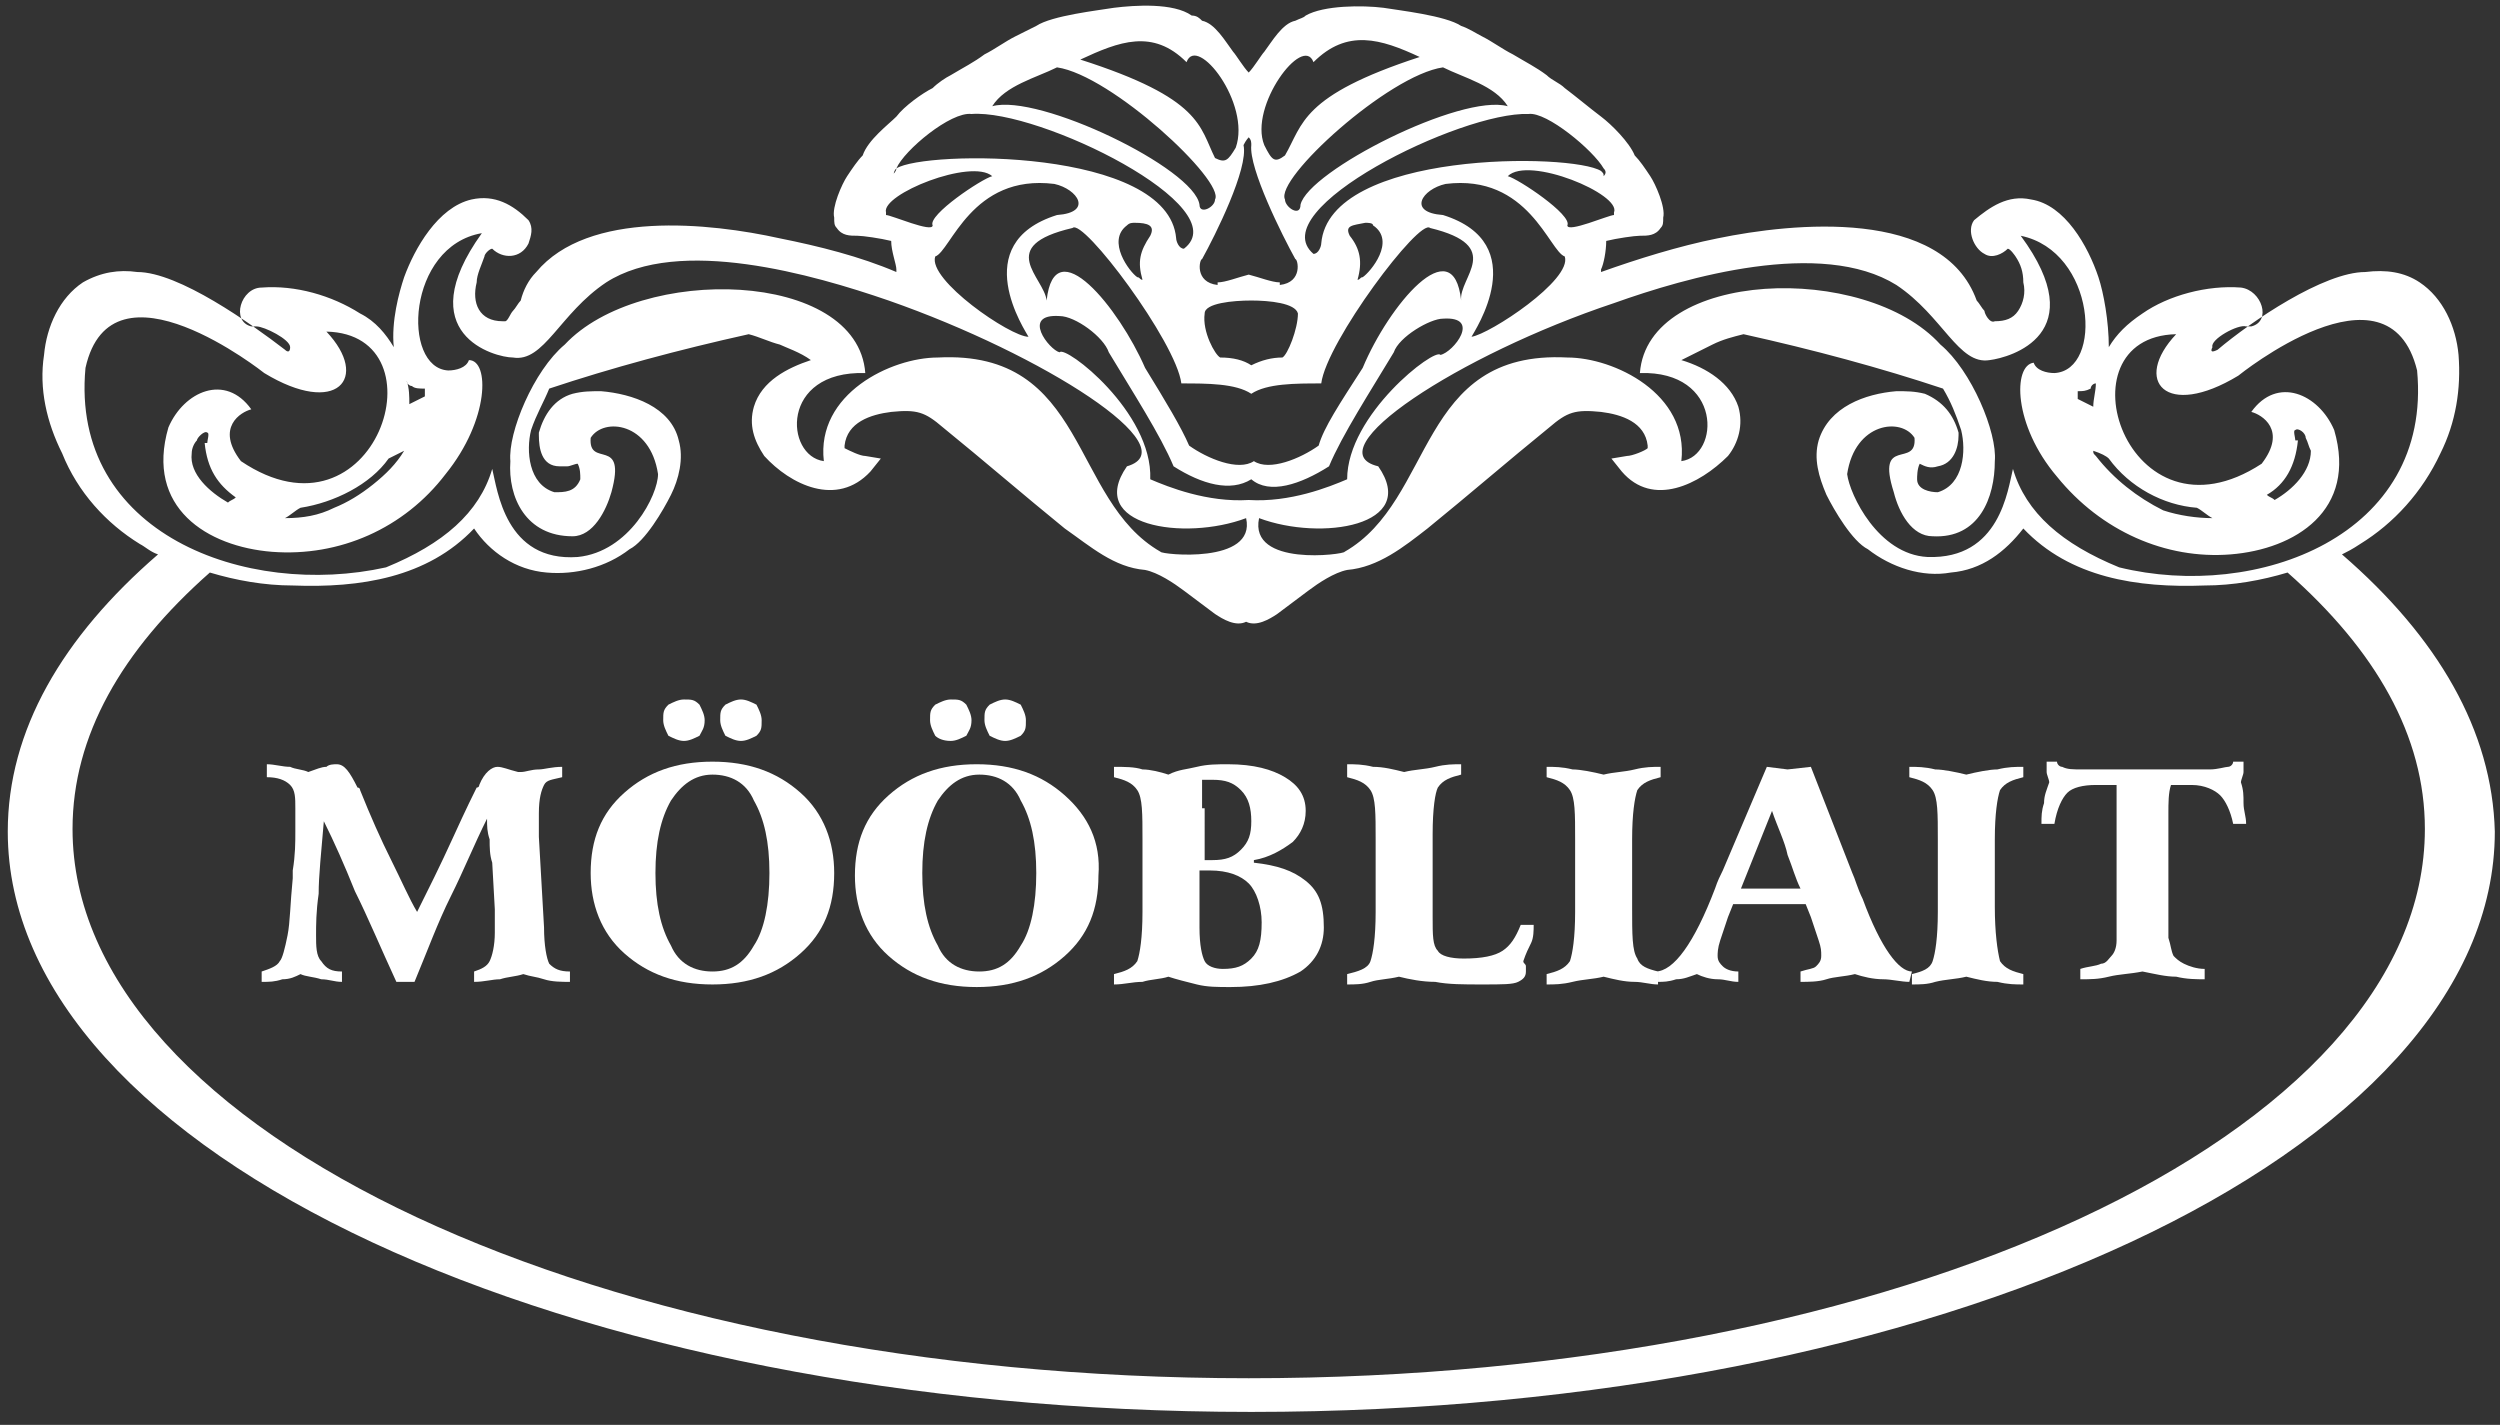 <?xml version="1.0" encoding="utf-8"?>
<!-- Generator: Adobe Illustrator 22.1.0, SVG Export Plug-In . SVG Version: 6.00 Build 0)  -->
<svg version="1.1" id="Layer_1" xmlns="http://www.w3.org/2000/svg" xmlns:xlink="http://www.w3.org/1999/xlink" x="0px" y="0px"
	 viewBox="0 0 96.5 55" style="enable-background:new 0 0 96.5 55;" xml:space="preserve">
<rect x="0" y="0" width="96.5" height="55" fill="#333333" stroke="none"/>
<style type="text/css">
	.st0{fill-rule:evenodd;clip-rule:evenodd;fill:#FFFFFF;}
</style>
<g>
	<path class="st0" d="M41.1,30.7c-0.9-0.8-2-1.2-3.4-1.2c-1.4,0-2.5,0.4-3.4,1.2c-0.9,0.8-1.3,1.8-1.3,3.1c0,1.2,0.4,2.3,1.3,3.1
		c0.9,0.8,2,1.2,3.4,1.2c1.4,0,2.5-0.4,3.4-1.2c0.9-0.8,1.3-1.8,1.3-3.1C42.5,32.5,42,31.5,41.1,30.7z M39.4,36.5
		c-0.4,0.7-0.9,1-1.6,1c-0.7,0-1.3-0.3-1.6-1c-0.4-0.7-0.6-1.6-0.6-2.8c0-1.2,0.2-2.1,0.6-2.8c0.4-0.6,0.9-1,1.6-1
		c0.7,0,1.3,0.3,1.6,1c0.4,0.7,0.6,1.6,0.6,2.8C40,34.9,39.8,35.9,39.4,36.5z"/>
	<path class="st0" d="M27.5,29.4c-1.4,0-2.5,0.4-3.4,1.2c-0.9,0.8-1.3,1.8-1.3,3.1c0,1.2,0.4,2.3,1.3,3.1c0.9,0.8,2,1.2,3.4,1.2
		c1.4,0,2.5-0.4,3.4-1.2c0.9-0.8,1.3-1.8,1.3-3.1c0-1.2-0.4-2.3-1.3-3.1C30,29.8,28.9,29.4,27.5,29.4z M29.1,36.5
		c-0.4,0.7-0.9,1-1.6,1c-0.7,0-1.3-0.3-1.6-1c-0.4-0.7-0.6-1.6-0.6-2.8c0-1.2,0.2-2.1,0.6-2.8c0.4-0.6,0.9-1,1.6-1
		c0.7,0,1.3,0.3,1.6,1c0.4,0.7,0.6,1.6,0.6,2.8C29.7,34.9,29.5,35.9,29.1,36.5z"/>
	<path class="st0" d="M50.4,34c-0.5-0.4-1.1-0.6-2-0.7v-0.1c0.6-0.1,1.1-0.4,1.5-0.7c0.3-0.3,0.5-0.7,0.5-1.2c0-0.6-0.3-1-0.8-1.3
		c-0.5-0.3-1.2-0.5-2.2-0.5c-0.4,0-0.8,0-1.2,0.1c-0.4,0.1-0.7,0.1-1.1,0.3c-0.3-0.1-0.7-0.2-1-0.2c-0.3-0.1-0.7-0.1-1.1-0.1l0,0.4
		c0.4,0.1,0.7,0.2,0.9,0.5c0.2,0.3,0.2,0.9,0.2,1.9v2.8c0,1-0.1,1.6-0.2,1.9c-0.2,0.3-0.5,0.4-0.9,0.5l0,0.4c0.4,0,0.7-0.1,1.1-0.1
		c0.3-0.1,0.7-0.1,1-0.2c0.3,0.1,0.7,0.2,1.1,0.3c0.4,0.1,0.8,0.1,1.3,0.1c1.1,0,2-0.2,2.7-0.6c0.6-0.4,0.9-1,0.9-1.7
		C51.1,34.9,50.9,34.4,50.4,34z M46.4,31.2c0-0.3,0-0.5,0-0.7c0-0.1,0-0.3,0-0.4c0.1,0,0.1,0,0.2,0c0.1,0,0.1,0,0.2,0
		c0.5,0,0.8,0.1,1.1,0.4c0.3,0.3,0.4,0.7,0.4,1.2c0,0.5-0.1,0.8-0.4,1.1c-0.3,0.3-0.6,0.4-1.1,0.4c-0.1,0-0.2,0-0.3,0c0,0,0,0,0,0
		V31.2z M48.3,37c-0.3,0.3-0.6,0.4-1.1,0.4c-0.3,0-0.6-0.1-0.7-0.3c-0.1-0.2-0.2-0.6-0.2-1.3v-2.2c0,0,0.1,0,0.2,0
		c0.1,0,0.1,0,0.2,0c0.7,0,1.2,0.2,1.5,0.5c0.3,0.3,0.5,0.9,0.5,1.5C48.7,36.3,48.6,36.7,48.3,37z"/>
	<path class="st0" d="M21.2,37.2C21.1,37,21,36.5,21,35.8l-0.2-3.5c0-0.2,0-0.3,0-0.5c0-0.2,0-0.3,0-0.4c0-0.6,0.1-0.9,0.2-1.1
		c0.1-0.2,0.3-0.2,0.7-0.3v-0.4c-0.4,0-0.7,0.1-0.9,0.1c-0.3,0-0.5,0.1-0.7,0.1c0,0-0.1,0-0.1,0c-0.4-0.1-0.6-0.2-0.8-0.2
		c-0.2,0-0.5,0.2-0.7,0.7c0,0,0,0.1-0.1,0.1c-0.1,0.2-0.4,0.8-0.9,1.9c-0.5,1.1-1,2.1-1.4,2.9c-0.3-0.5-0.6-1.2-1-2
		c-0.4-0.8-0.8-1.7-1.2-2.7c0,0,0-0.1-0.1-0.1c-0.3-0.6-0.5-0.9-0.8-0.9c-0.1,0-0.3,0-0.4,0.1c-0.2,0-0.4,0.1-0.7,0.2
		c-0.2-0.1-0.5-0.1-0.7-0.2c-0.3,0-0.6-0.1-0.9-0.1V30c0.4,0,0.7,0.1,0.9,0.3c0.2,0.2,0.2,0.5,0.2,0.9c0,0.2,0,0.4,0,0.9
		c0,0.4,0,0.9-0.1,1.5c0,0.1,0,0.2,0,0.3c-0.1,1-0.1,1.7-0.2,2.2c-0.1,0.5-0.2,0.9-0.3,1c-0.1,0.2-0.4,0.3-0.7,0.4v0.4
		c0.3,0,0.5,0,0.8-0.1c0.3,0,0.5-0.1,0.7-0.2c0.2,0.1,0.5,0.1,0.8,0.2c0.3,0,0.5,0.1,0.8,0.1l0-0.4c-0.4,0-0.6-0.1-0.8-0.4
		c-0.2-0.2-0.2-0.6-0.2-1c0-0.4,0-0.9,0.1-1.6c0-0.7,0.1-1.6,0.2-2.8c0.4,0.8,0.8,1.7,1.2,2.7c0.5,1,1,2.2,1.6,3.5H16
		c0.5-1.2,0.9-2.3,1.4-3.3c0.5-1,0.9-2,1.4-3c0,0.3,0,0.5,0.1,0.8c0,0.3,0,0.6,0.1,0.9l0.1,1.8c0,0.2,0,0.4,0,0.5c0,0.1,0,0.3,0,0.4
		c0,0.5-0.1,0.9-0.2,1.1c-0.1,0.2-0.3,0.3-0.6,0.4v0.4c0.4,0,0.7-0.1,1-0.1c0.3-0.1,0.6-0.1,0.9-0.2c0.3,0.1,0.5,0.1,0.8,0.2
		c0.3,0.1,0.7,0.1,1,0.1v-0.4C21.6,37.5,21.4,37.4,21.2,37.2z"/>
	<path class="st0" d="M26.4,28.6c0.2,0,0.4-0.1,0.6-0.2c0.1-0.2,0.2-0.3,0.2-0.6c0-0.2-0.1-0.4-0.2-0.6c-0.2-0.2-0.3-0.2-0.6-0.2
		c-0.2,0-0.4,0.1-0.6,0.2c-0.2,0.2-0.2,0.3-0.2,0.6c0,0.2,0.1,0.4,0.2,0.6C26,28.5,26.2,28.6,26.4,28.6z"/>
	<path class="st0" d="M38.8,28.6c0.2,0,0.4-0.1,0.6-0.2c0.2-0.2,0.2-0.3,0.2-0.6c0-0.2-0.1-0.4-0.2-0.6C39.2,27.1,39,27,38.8,27
		c-0.2,0-0.4,0.1-0.6,0.2c-0.2,0.2-0.2,0.3-0.2,0.6c0,0.2,0.1,0.4,0.2,0.6C38.4,28.5,38.6,28.6,38.8,28.6z"/>
	<path class="st0" d="M36.7,28.6c0.2,0,0.4-0.1,0.6-0.2c0.1-0.2,0.2-0.3,0.2-0.6c0-0.2-0.1-0.4-0.2-0.6c-0.2-0.2-0.3-0.2-0.6-0.2
		c-0.2,0-0.4,0.1-0.6,0.2c-0.2,0.2-0.2,0.3-0.2,0.6c0,0.2,0.1,0.4,0.2,0.6C36.2,28.5,36.4,28.6,36.7,28.6z"/>
	<path class="st0" d="M28.6,28.6c0.2,0,0.4-0.1,0.6-0.2c0.2-0.2,0.2-0.3,0.2-0.6c0-0.2-0.1-0.4-0.2-0.6C29,27.1,28.8,27,28.6,27
		s-0.4,0.1-0.6,0.2c-0.2,0.2-0.2,0.3-0.2,0.6c0,0.2,0.1,0.4,0.2,0.6C28.2,28.5,28.4,28.6,28.6,28.6z"/>
	<path class="st0" d="M58,36.7c-0.3,0.2-0.8,0.3-1.5,0.3c-0.5,0-0.9-0.1-1-0.3c-0.2-0.2-0.2-0.6-0.2-1.3v-3.2c0-1,0.1-1.6,0.2-1.8
		c0.2-0.3,0.5-0.4,0.9-0.5v-0.4c-0.3,0-0.6,0-1,0.1c-0.4,0.1-0.8,0.1-1.2,0.2c-0.4-0.1-0.8-0.2-1.2-0.2c-0.4-0.1-0.7-0.1-1-0.1V30
		c0.4,0.1,0.7,0.2,0.9,0.5c0.2,0.3,0.2,0.9,0.2,1.9v2.8c0,1-0.1,1.6-0.2,1.9s-0.5,0.4-0.9,0.5l0,0.4c0.3,0,0.6,0,0.9-0.1
		c0.3-0.1,0.7-0.1,1.1-0.2c0.4,0.1,0.9,0.2,1.4,0.2c0.5,0.1,1.1,0.1,1.8,0.1c0.8,0,1.2,0,1.4-0.1c0.2-0.1,0.3-0.2,0.3-0.4
		c0-0.1,0-0.1,0-0.2c0-0.1-0.1-0.1-0.1-0.2c0.1-0.3,0.2-0.5,0.3-0.7c0.1-0.2,0.1-0.5,0.1-0.7l-0.5,0C58.5,36.2,58.3,36.5,58,36.7z"
		/>
	<path class="st0" d="M90.4,21.4c0.2-0.1,0.4-0.2,0.7-0.4c1.3-0.8,2.4-2,3.1-3.5c0.6-1.2,0.8-2.5,0.7-3.8c-0.1-1.1-0.6-2.2-1.5-2.8
		c-0.6-0.4-1.3-0.5-2.1-0.4c-1.6,0-4.4,1.9-5.7,3c-0.2,0.1-0.3,0.1-0.2-0.1l0,0l0,0c-0.1-0.3,1-0.9,1.3-0.8l0.1,0l0.1,0
		c0.8-0.2,0.4-1.4-0.4-1.5c-1.3-0.1-2.8,0.3-3.8,1c-0.6,0.4-1,0.8-1.3,1.3c0-1-0.2-2.1-0.4-2.7c-0.4-1.2-1.3-2.8-2.6-3
		c-0.9-0.2-1.6,0.3-2.2,0.8l0,0l0,0c-0.3,0.4,0,1.1,0.4,1.3c0.3,0.2,0.7,0,0.9-0.2c0.1,0,0.3,0.3,0.3,0.3c0.2,0.3,0.3,0.6,0.3,1
		c0.1,0.4,0,0.8-0.2,1.1c-0.2,0.3-0.5,0.4-0.9,0.4l0,0l0,0c-0.2,0.1-0.4-0.3-0.4-0.4c-0.1-0.1-0.2-0.3-0.3-0.4
		c-1.3-3.6-7.1-3-10-2.4c-1.5,0.3-3.1,0.8-4.5,1.3l0,0l0-0.1c0.1-0.2,0.2-0.7,0.2-1.1c0.4-0.1,1.1-0.2,1.3-0.2c0.3,0,0.6,0,0.8-0.3
		c0.1-0.1,0.1-0.2,0.1-0.4l0,0c0.1-0.4-0.3-1.3-0.5-1.6c-0.2-0.3-0.4-0.6-0.6-0.8c-0.2-0.5-0.9-1.2-1.3-1.5c-0.4-0.3-1-0.8-1.4-1.1
		c-0.2-0.2-0.5-0.3-0.7-0.5c-0.4-0.3-0.8-0.5-1.3-0.8c-0.4-0.2-0.8-0.5-1.2-0.7c-0.2-0.1-0.5-0.3-0.8-0.4c-0.6-0.4-2.4-0.6-3-0.7
		c-0.8-0.1-2.3-0.1-3,0.3c-0.1,0.1-0.2,0.1-0.4,0.2c-0.5,0.1-0.9,0.8-1.2,1.2c-0.1,0.1-0.4,0.6-0.6,0.8c-0.2-0.2-0.5-0.7-0.6-0.8
		c-0.3-0.4-0.7-1.1-1.2-1.2c-0.1-0.1-0.2-0.2-0.4-0.2c-0.7-0.5-2.2-0.4-3-0.3c-0.6,0.1-2.4,0.3-3,0.7c-0.2,0.1-0.6,0.3-0.8,0.4
		c-0.4,0.2-0.8,0.5-1.2,0.7c-0.4,0.3-0.8,0.5-1.3,0.8c-0.2,0.1-0.5,0.3-0.7,0.5c-0.4,0.2-1.1,0.7-1.4,1.1c-0.3,0.3-1.1,0.9-1.3,1.5
		c-0.2,0.2-0.4,0.5-0.6,0.8c-0.2,0.3-0.6,1.2-0.5,1.6l0,0c0,0.2,0,0.3,0.1,0.4c0.2,0.3,0.5,0.3,0.8,0.3c0.2,0,0.9,0.1,1.3,0.2
		c0,0.4,0.2,0.9,0.2,1.1l0,0.1l0,0c-1.4-0.6-3-1-4.5-1.3c-2.7-0.6-7.4-1.1-9.4,1.3c-0.3,0.3-0.5,0.7-0.6,1.1
		c-0.1,0.1-0.2,0.3-0.3,0.4c-0.1,0.1-0.2,0.4-0.3,0.4c0,0-0.1,0-0.1,0l0,0l0,0c-0.9,0-1.2-0.7-1-1.5c0-0.3,0.2-0.7,0.3-1
		c0-0.1,0.2-0.3,0.3-0.3c0.4,0.4,1.1,0.4,1.4-0.2c0.1-0.3,0.2-0.6,0-0.9l0,0l0,0c-0.6-0.6-1.3-1-2.2-0.8c-1.3,0.3-2.2,1.9-2.6,3
		c-0.2,0.6-0.5,1.7-0.4,2.7c-0.3-0.5-0.7-1-1.3-1.3c-1.1-0.7-2.5-1.1-3.8-1c-0.8,0-1.2,1.3-0.4,1.5l0.1,0l0.1,0
		c0.3,0,1.3,0.5,1.3,0.8l0,0l0,0c0,0.2-0.1,0.2-0.2,0.1c-1.3-1-4.1-3-5.7-3c-0.7-0.1-1.4,0-2.1,0.4c-0.9,0.6-1.4,1.7-1.5,2.8
		c-0.2,1.3,0.1,2.6,0.7,3.8C3,19,4.1,20.2,5.4,21c0.2,0.1,0.4,0.3,0.7,0.4c-3.7,3.2-5.8,6.8-5.8,10.7c0,12.4,21.5,22.4,48,22.4
		c26.5,0,48-10,48-22.4C96.2,28.2,94.1,24.6,90.4,21.4z M81.4,17.7c0.8,1.1,2.1,1.8,3.4,1.9c0.2,0.1,0.4,0.3,0.6,0.4
		c-0.6,0-1.3-0.1-1.9-0.3c-1-0.5-1.9-1.2-2.6-2.1c-0.1-0.1-0.1-0.1-0.1-0.2C81.1,17.5,81.3,17.6,81.4,17.7z M80.9,14.8
		c0,0.3-0.1,0.6-0.1,0.9c-0.2-0.1-0.4-0.2-0.6-0.3c0-0.1,0-0.2,0-0.3c0.2,0,0.3,0,0.5-0.1C80.7,14.9,80.8,14.8,80.9,14.8z
		 M62.3,11.7c2.8-1,8-2.5,10.9-0.7c1.8,1.2,2.4,3.1,3.6,2.9c0.8-0.1,4-1,1.2-4.8c2.9,0.6,3.2,5.2,1.3,5.3c-0.3,0-0.7-0.1-0.8-0.4
		c-0.8,0.1-0.8,2.4,0.9,4.4c1.7,2.1,4.2,3.2,6.7,3c2.5-0.2,4.9-1.7,4-4.8c-0.6-1.4-2.2-2.1-3.2-0.7c0.4,0.1,1.4,0.7,0.4,2
		c-5.2,3.4-7.9-4.9-3.3-5c-1.7,1.8-0.4,3.3,2.4,1.6c0,0,5.8-4.7,6.9-0.2c0.6,6.4-6.2,8.9-11.5,7.6c-2.2-0.9-3.6-2.1-4.1-3.8
		c-0.2,0.8-0.5,3.5-3.3,3.4c-1.9-0.1-3-2.4-3.1-3.2c0.3-2,2.1-2.2,2.6-1.4c0.1,1.2-1.5-0.1-0.8,2.1c0.2,0.8,0.7,1.7,1.5,1.7
		c1.8,0.1,2.4-1.5,2.4-2.9c0.1-1.1-0.9-3.5-2.1-4.5c-2.9-3.2-11.3-2.9-11.6,1.1c3.2-0.1,3.1,3.2,1.6,3.4c0.3-2.6-2.6-4-4.4-4
		c-5.8-0.3-5.1,5.5-8.6,7.5c0,0.1-3.7,0.6-3.3-1.3c2.4,0.9,6.2,0.3,4.6-2C50.7,17.4,56.3,13.7,62.3,11.7z M88.6,17
		c0-0.1-0.1-0.4,0-0.4c0.1-0.1,0.4,0.1,0.4,0.3l0,0l0,0c0.1,0.2,0.1,0.3,0.2,0.5c0,0.8-0.7,1.5-1.4,1.9c-0.1-0.1-0.2-0.1-0.3-0.2
		c0.7-0.4,1.1-1.1,1.2-2.1L88.6,17L88.6,17z M39.7,13c-0.7,0-3.9-2.2-3.6-3.1c0.6-0.2,1.4-3.2,4.6-2.8c0.9,0.2,1.5,1.1,0.1,1.2
		C37.3,9.4,39.6,12.8,39.7,13z M41.4,8.8c0.4-0.4,4,4.4,4.2,6c1,0,2.1,0,2.7,0.4c0.6-0.4,1.7-0.4,2.7-0.4c0.2-1.6,3.8-6.4,4.2-6
		c2.9,0.7,1.1,1.9,1.2,2.8c-0.3-2.8-2.8,0.2-3.8,2.6c-0.9,1.4-1.5,2.3-1.7,3c-0.7,0.5-1.9,1-2.5,0.6c-0.6,0.4-1.8-0.1-2.5-0.6
		c-0.3-0.7-0.9-1.7-1.7-3c-1-2.3-3.5-5.4-3.8-2.6C40.3,10.7,38.4,9.5,41.4,8.8z M44.4,9.1c-0.4,0.6-0.5,1-0.3,1.7
		c-0.1,0-0.1-0.1-0.2-0.1c-0.3-0.2-1.2-1.4-0.4-2c0.1-0.1,0.2-0.1,0.3-0.1C44.3,8.6,44.6,8.7,44.4,9.1C44.4,9.1,44.4,9.1,44.4,9.1z
		 M46.5,12.1c0-0.4,1.1-0.5,1.8-0.5c0.7,0,1.7,0.1,1.8,0.5c0,0.6-0.4,1.6-0.6,1.7c-0.4,0-0.8,0.1-1.2,0.3c-0.3-0.2-0.7-0.3-1.2-0.3
		C46.9,13.7,46.4,12.8,46.5,12.1z M52.1,9.1C52.1,9.1,52.1,9.1,52.1,9.1c-0.2-0.4,0.1-0.4,0.6-0.5c0.1,0,0.3,0,0.3,0.1
		c0.9,0.6-0.1,1.8-0.4,2c-0.1,0-0.1,0.1-0.2,0.1C52.6,10.1,52.5,9.6,52.1,9.1z M55.7,8.3c-1.4-0.1-0.8-1,0.1-1.2
		c3.2-0.4,4,2.6,4.6,2.8c0.3,0.9-2.9,3-3.6,3.1C56.9,12.8,59.2,9.4,55.7,8.3z M40.9,12.2C40.9,12.2,40.9,12.2,40.9,12.2
		c0.6,0,1.7,0.8,1.9,1.4c0.9,1.5,2,3.2,2.5,4.4c1.1,0.7,2.2,1,3,0.5c0.7,0.6,1.9,0.2,3-0.5c0.5-1.2,1.6-2.9,2.5-4.4
		c0.2-0.6,1.4-1.3,1.9-1.3c0,0,0,0,0,0c1.5-0.1,0.4,1.3-0.1,1.4C55.4,13.4,52,16,52,18.5c-0.7,0.3-2.2,0.9-3.8,0.8
		c-1.6,0.1-3.1-0.5-3.8-0.8c0.1-2.6-3.3-5.2-3.5-4.9C40.5,13.5,39.4,12.1,40.9,12.2z M62.3,8.2c0,0.1,0,0.1,0,0.1
		c-0.2,0-1.8,0.7-1.8,0.4c0.2-0.4-1.9-1.8-2.3-1.9C59,6,62.6,7.5,62.3,8.2z M59,4.4c0.7-0.1,2.5,1.4,2.9,2.1C62,6.6,62,6.7,61.9,6.8
		c0-0.1,0-0.1-0.1-0.2c-1.1-0.7-10.5-0.8-10.8,2.8c0,0.1-0.1,0.4-0.3,0.4C48.7,8.1,56.4,4.3,59,4.4z M58.2,4.1
		c-1.8-0.5-7.7,2.5-8,3.8c0,0.5-0.6,0.1-0.6-0.2c-0.4-0.8,4-4.8,6.1-5.1C56.5,3,57.7,3.3,58.2,4.1z M50.7,2.4
		c1.3-1.3,2.6-0.9,4.1-0.2c-4.6,1.5-4.5,2.6-5.2,3.8c-0.4,0.3-0.5,0.2-0.8-0.4C48.2,4.1,50.3,1.3,50.7,2.4z M48.2,5.3
		c0.1,0.1,0.1,0.2,0.1,0.3C48.2,6.5,49.5,9.1,50,10c0.1,0,0.3,0.9-0.6,1c0,0,0-0.1,0-0.1c-0.3,0-0.8-0.2-1.2-0.3
		c-0.4,0.1-0.9,0.3-1.2,0.3c0,0,0,0,0,0.1c-0.9-0.1-0.7-1-0.6-1c0.5-0.9,1.8-3.5,1.6-4.4C48.1,5.4,48.2,5.3,48.2,5.3z M45.8,2.4
		c0.4-1.1,2.5,1.6,1.9,3.3c-0.3,0.5-0.4,0.6-0.8,0.4c-0.6-1.2-0.5-2.3-5.2-3.8C43.2,1.6,44.5,1.1,45.8,2.4z M40.8,2.6
		c2.1,0.3,6.5,4.4,6.1,5.1c0,0.3-0.6,0.6-0.6,0.2c-0.2-1.4-6.2-4.3-8-3.8C38.8,3.3,40,3,40.8,2.6z M34.6,6.5
		c0.3-0.7,2.1-2.2,2.9-2.1c2.6-0.2,10.3,3.6,8.2,5.2c-0.2,0-0.3-0.3-0.3-0.4C45.1,5.7,35.7,5.8,34.6,6.5c0,0.1-0.1,0.2-0.1,0.2
		C34.5,6.7,34.5,6.6,34.6,6.5z M34.2,8.3c0,0,0-0.1,0-0.1c-0.2-0.7,3.3-2.1,4.1-1.4c-0.4,0.1-2.5,1.5-2.3,1.9
		C36,9,34.4,8.3,34.2,8.3z M15.9,14.9c0.1,0.1,0.3,0.1,0.5,0.1c0,0.1,0,0.2,0,0.3c-0.2,0.1-0.4,0.2-0.6,0.3c0-0.3,0-0.6-0.1-0.9
		C15.7,14.8,15.8,14.9,15.9,14.9z M15.6,17.4c-0.3,0.5-0.7,0.9-1.2,1.3c-0.5,0.4-1,0.7-1.5,0.9C12.3,19.9,11.7,20,11,20
		c0.2-0.1,0.4-0.3,0.6-0.4c1.3-0.2,2.7-0.9,3.4-1.9C15.2,17.6,15.4,17.5,15.6,17.4z M3.3,14.2c1-4.5,6.9,0.2,6.9,0.2
		c2.8,1.7,4.1,0.2,2.4-1.6c4.6,0.1,1.9,8.5-3.3,5c-1-1.3,0-1.9,0.4-2c-1-1.4-2.6-0.7-3.2,0.7c-0.9,3.1,1.5,4.6,4,4.8
		c2.6,0.2,5.1-0.9,6.7-3c1.7-2.1,1.7-4.4,0.9-4.4c-0.1,0.3-0.5,0.4-0.8,0.4c-1.8-0.1-1.6-4.8,1.3-5.3c-2.8,3.9,0.5,4.8,1.2,4.8
		c1.2,0.2,1.8-1.7,3.6-2.9c2.8-1.8,8-0.3,10.9,0.7c6,2.1,11.6,5.7,9.2,6.4c-1.6,2.3,2.2,2.9,4.6,2c0.4,1.8-3.3,1.4-3.3,1.3
		c-3.5-2-2.8-7.8-8.6-7.5c-1.8,0-4.7,1.4-4.4,4c-1.5-0.2-1.7-3.5,1.6-3.4c-0.3-4-8.7-4.2-11.6-1.1c-1.2,1-2.2,3.4-2.1,4.5
		c-0.1,1.4,0.6,2.9,2.4,2.9c0.8,0,1.3-1,1.5-1.7c0.6-2.2-0.9-0.9-0.8-2.1c0.5-0.8,2.3-0.6,2.6,1.4c0,0.8-1.1,3-3.1,3.2
		c-2.8,0.2-3.1-2.6-3.3-3.4c-0.5,1.7-1.9,2.9-4.1,3.8C9.5,23.1,2.7,20.6,3.3,14.2z M7.9,17.1c0.1,1,0.5,1.6,1.2,2.1
		c-0.1,0.1-0.2,0.1-0.3,0.2c-0.7-0.4-1.5-1.1-1.4-1.9c0-0.2,0.1-0.4,0.2-0.5l0,0l0,0c0-0.1,0.3-0.4,0.4-0.3c0.1,0,0,0.3,0,0.4
		L7.9,17.1L7.9,17.1z M48.2,53.2c-25.1,0-45.4-9.5-45.4-21.2c0-3.6,1.9-6.9,5.3-9.9c1,0.3,2.1,0.5,3.2,0.5c2.6,0.1,5.2-0.3,7-2.2
		c0.6,0.9,1.6,1.6,2.8,1.7c1.1,0.1,2.3-0.2,3.2-0.9c0.6-0.3,1.3-1.5,1.6-2.1c0.3-0.6,0.5-1.4,0.3-2.1c-0.3-1.3-1.8-1.8-3-1.9l0,0h0
		c-0.4,0-0.7,0-1.1,0.1c-0.7,0.2-1.1,0.8-1.3,1.5l0,0l0,0.1c0,0.5,0.1,1.2,0.8,1.2c0.1,0,0.2,0,0.3,0c0.1,0,0.3-0.1,0.4-0.1
		c0.1,0.2,0.1,0.4,0.1,0.6C22.2,19,21.8,19,21.4,19c-1-0.3-1.1-1.6-0.9-2.4c0.2-0.6,0.5-1.1,0.7-1.6c2.4-0.8,5-1.5,7.7-2.1
		c0.4,0.1,0.8,0.3,1.2,0.4c0.2,0.1,0.8,0.3,1.2,0.6c-0.9,0.3-1.9,0.8-2.2,1.8c-0.2,0.7,0,1.3,0.4,1.9l0,0l0,0c1,1.1,2.8,2,4.1,0.6
		l0.4-0.5l-0.6-0.1c-0.2,0-0.6-0.2-0.8-0.3c0,0,0,0,0-0.1c0.1-0.9,1-1.2,1.8-1.3c1-0.1,1.3,0,2,0.6l0,0l0,0c1.6,1.3,3.1,2.6,4.7,3.9
		c1,0.7,1.9,1.5,3.1,1.6c0.5,0.1,1.1,0.5,1.5,0.8c0.4,0.3,0.8,0.6,1.2,0.9c0.3,0.2,0.8,0.5,1.2,0.3c0,0,0,0,0,0c0,0,0,0,0,0
		c0.4,0.2,0.9-0.1,1.2-0.3c0.4-0.3,0.8-0.6,1.2-0.9c0.4-0.3,1-0.7,1.5-0.8c1.2-0.1,2.2-0.9,3.1-1.6c1.6-1.3,3.1-2.6,4.7-3.9l0,0l0,0
		c0.7-0.6,1-0.7,2-0.6c0.8,0.1,1.7,0.4,1.8,1.3c0,0,0,0.1,0,0.1c-0.1,0.1-0.6,0.3-0.8,0.3l-0.6,0.1l0.4,0.5c1.2,1.4,3,0.5,4.1-0.6
		l0,0l0,0c0.4-0.5,0.6-1.2,0.4-1.9c-0.3-0.9-1.2-1.5-2.2-1.8c0.4-0.2,1-0.5,1.2-0.6c0.4-0.2,0.8-0.3,1.2-0.4
		c2.7,0.6,5.3,1.3,7.7,2.1c0.3,0.5,0.5,1,0.7,1.6c0.2,0.8,0.1,2.1-0.9,2.4c-0.3,0-0.8-0.1-0.8-0.5c0-0.1,0-0.4,0.1-0.6
		c0.2,0.1,0.4,0.2,0.7,0.1c0.6-0.1,0.8-0.7,0.8-1.2l0-0.1l0,0c-0.2-0.7-0.6-1.2-1.3-1.5c-0.4-0.1-0.7-0.1-1.1-0.1h0l0,0
		c-1.2,0.1-2.6,0.6-3,1.9c-0.2,0.7,0,1.4,0.3,2.1c0.3,0.6,1,1.8,1.6,2.1c0.9,0.7,2.1,1.1,3.2,0.9c1.2-0.1,2.1-0.8,2.8-1.7
		c1.8,1.9,4.4,2.3,7,2.2c1.1,0,2.2-0.2,3.2-0.5c3.4,3,5.3,6.3,5.3,9.9C93.6,43.8,73.3,53.2,48.2,53.2z"/>
	<path class="st0" d="M73.8,37.9L73.8,37.9C73.8,37.9,73.8,37.9,73.8,37.9C73.8,37.9,73.8,37.9,73.8,37.9z"/>
	<path class="st0" d="M63.9,37.9C63.9,37.9,63.9,37.9,63.9,37.9C63.9,37.9,63.9,37.9,63.9,37.9L63.9,37.9z"/>
	<path class="st0" d="M64,37.5c-0.4-0.1-0.7-0.2-0.8-0.5c-0.2-0.3-0.2-0.9-0.2-2v-2.6c0-1,0.1-1.6,0.2-1.9c0.2-0.3,0.5-0.4,0.9-0.5
		v-0.4c-0.3,0-0.6,0-1,0.1c-0.4,0.1-0.8,0.1-1.2,0.2c-0.4-0.1-0.9-0.2-1.2-0.2c-0.4-0.1-0.7-0.1-1-0.1V30c0.4,0.1,0.7,0.2,0.9,0.5
		c0.2,0.3,0.2,0.9,0.2,1.9v2.8c0,1-0.1,1.6-0.2,1.9c-0.2,0.3-0.5,0.4-0.9,0.5v0.4c0.3,0,0.6,0,1-0.1c0.4-0.1,0.8-0.1,1.2-0.2
		c0.4,0.1,0.8,0.2,1.2,0.2c0.3,0,0.6,0.1,0.9,0.1L64,37.5C63.9,37.5,63.9,37.5,64,37.5z"/>
	<path class="st0" d="M86.5,30.2c0-0.1,0.1-0.3,0.1-0.4c0-0.1,0-0.3,0-0.4h-0.4c0,0.1-0.1,0.2-0.2,0.2c-0.1,0-0.4,0.1-0.7,0.1
		c-0.1,0-0.2,0-0.4,0c-0.2,0-0.4,0-0.5,0h-2.9c-0.1,0-0.3,0-0.6,0c-0.2,0-0.4,0-0.5,0c-0.4,0-0.6,0-0.8-0.1c-0.1,0-0.2-0.1-0.2-0.2
		l-0.4,0c0,0.1,0,0.3,0,0.4c0,0.1,0.1,0.3,0.1,0.4c-0.1,0.3-0.2,0.5-0.2,0.8c-0.1,0.3-0.1,0.5-0.1,0.8h0.5c0.1-0.6,0.3-1,0.5-1.2
		c0.2-0.2,0.6-0.3,1.1-0.3h0.8c0,0.3,0,0.6,0,0.9c0,0.3,0,0.7,0,1.2v2.4c0,0.7,0,1.2,0,1.5c0,0.3-0.1,0.5-0.2,0.6
		c-0.1,0.1-0.2,0.3-0.4,0.3c-0.2,0.1-0.5,0.1-0.8,0.2v0.4c0.4,0,0.7,0,1.1-0.1c0.4-0.1,0.8-0.1,1.3-0.2c0.5,0.1,0.9,0.2,1.3,0.2
		c0.4,0.1,0.8,0.1,1.1,0.1v-0.4c-0.3,0-0.6-0.1-0.8-0.2c-0.2-0.1-0.3-0.2-0.4-0.3c-0.1-0.2-0.1-0.4-0.2-0.7c0-0.3,0-0.9,0-1.8V33
		c0-0.7,0-1.2,0-1.6c0-0.4,0-0.8,0.1-1.1h0.8c0.5,0,0.9,0.2,1.1,0.4c0.2,0.2,0.4,0.6,0.5,1.1h0.5c0-0.3-0.1-0.5-0.1-0.8
		C86.6,30.7,86.6,30.5,86.5,30.2z"/>
	<path class="st0" d="M73.8,37.5L73.8,37.5c-0.5,0-1.2-0.9-1.9-2.8c-0.2-0.4-0.3-0.8-0.4-1l-1.6-4.1L69,29.7l-0.8-0.1l-1.7,4
		c-0.1,0.2-0.2,0.4-0.3,0.7c-0.8,2.1-1.6,3.2-2.3,3.2c0,0,0,0,0.1,0v0.4c0.2,0,0.4,0,0.7-0.1c0.3,0,0.5-0.1,0.8-0.2
		c0.2,0.1,0.5,0.2,0.8,0.2c0.3,0,0.5,0.1,0.8,0.1v-0.4c-0.3,0-0.5-0.1-0.6-0.2c-0.1-0.1-0.2-0.2-0.2-0.4c0-0.1,0-0.3,0.1-0.6
		c0.1-0.3,0.2-0.6,0.3-0.9l0.2-0.5c0.2,0,0.5,0,0.7,0c0.2,0,0.5,0,0.7,0c0.3,0,0.6,0,0.8,0c0.2,0,0.4,0,0.6,0l0.2,0.5
		c0.1,0.3,0.2,0.6,0.3,0.9c0.1,0.3,0.1,0.4,0.1,0.6c0,0.2-0.1,0.3-0.2,0.4c-0.1,0.1-0.3,0.1-0.6,0.2v0.4c0.3,0,0.7,0,1-0.1
		c0.3-0.1,0.7-0.1,1.1-0.2c0.3,0.1,0.7,0.2,1.1,0.2c0.3,0,0.7,0.1,1,0.1L73.8,37.5C73.7,37.5,73.8,37.5,73.8,37.5z M69.1,34.3
		c-0.2,0-0.4,0-0.7,0c-0.3,0-0.6,0-0.7,0c-0.2,0-0.3,0-0.5,0c0.2-0.5,0.4-1,0.6-1.5c0.2-0.5,0.4-1,0.6-1.5c0.2,0.6,0.5,1.2,0.6,1.7
		c0.2,0.5,0.3,0.9,0.5,1.3C69.4,34.3,69.2,34.3,69.1,34.3z"/>
	<path class="st0" d="M75.9,29.9c-0.4-0.1-0.9-0.2-1.2-0.2c-0.4-0.1-0.7-0.1-1-0.1V30c0.4,0.1,0.7,0.2,0.9,0.5
		c0.2,0.3,0.2,0.9,0.2,1.9v2.8c0,1-0.1,1.6-0.2,1.9c-0.1,0.3-0.4,0.4-0.8,0.5h0l0,0.4c0.3,0,0.6,0,0.9-0.1c0.4-0.1,0.8-0.1,1.2-0.2
		c0.4,0.1,0.8,0.2,1.2,0.2c0.4,0.1,0.7,0.1,1,0.1v-0.4c-0.4-0.1-0.7-0.2-0.9-0.5C77.1,36.7,77,36,77,35v-2.6c0-1,0.1-1.6,0.2-1.9
		c0.2-0.3,0.5-0.4,0.9-0.5v-0.4c-0.3,0-0.6,0-1,0.1C76.8,29.7,76.3,29.8,75.9,29.9z"/>
	<path class="st0" d="M73.7,37.9C73.7,37.9,73.7,37.9,73.7,37.9C73.7,37.9,73.7,37.9,73.7,37.9L73.7,37.9z"/>
	<path class="st0" d="M64,37.9L64,37.9C64,37.9,64,37.9,64,37.9C64,37.9,64,37.9,64,37.9z"/>
</g>
</svg>
